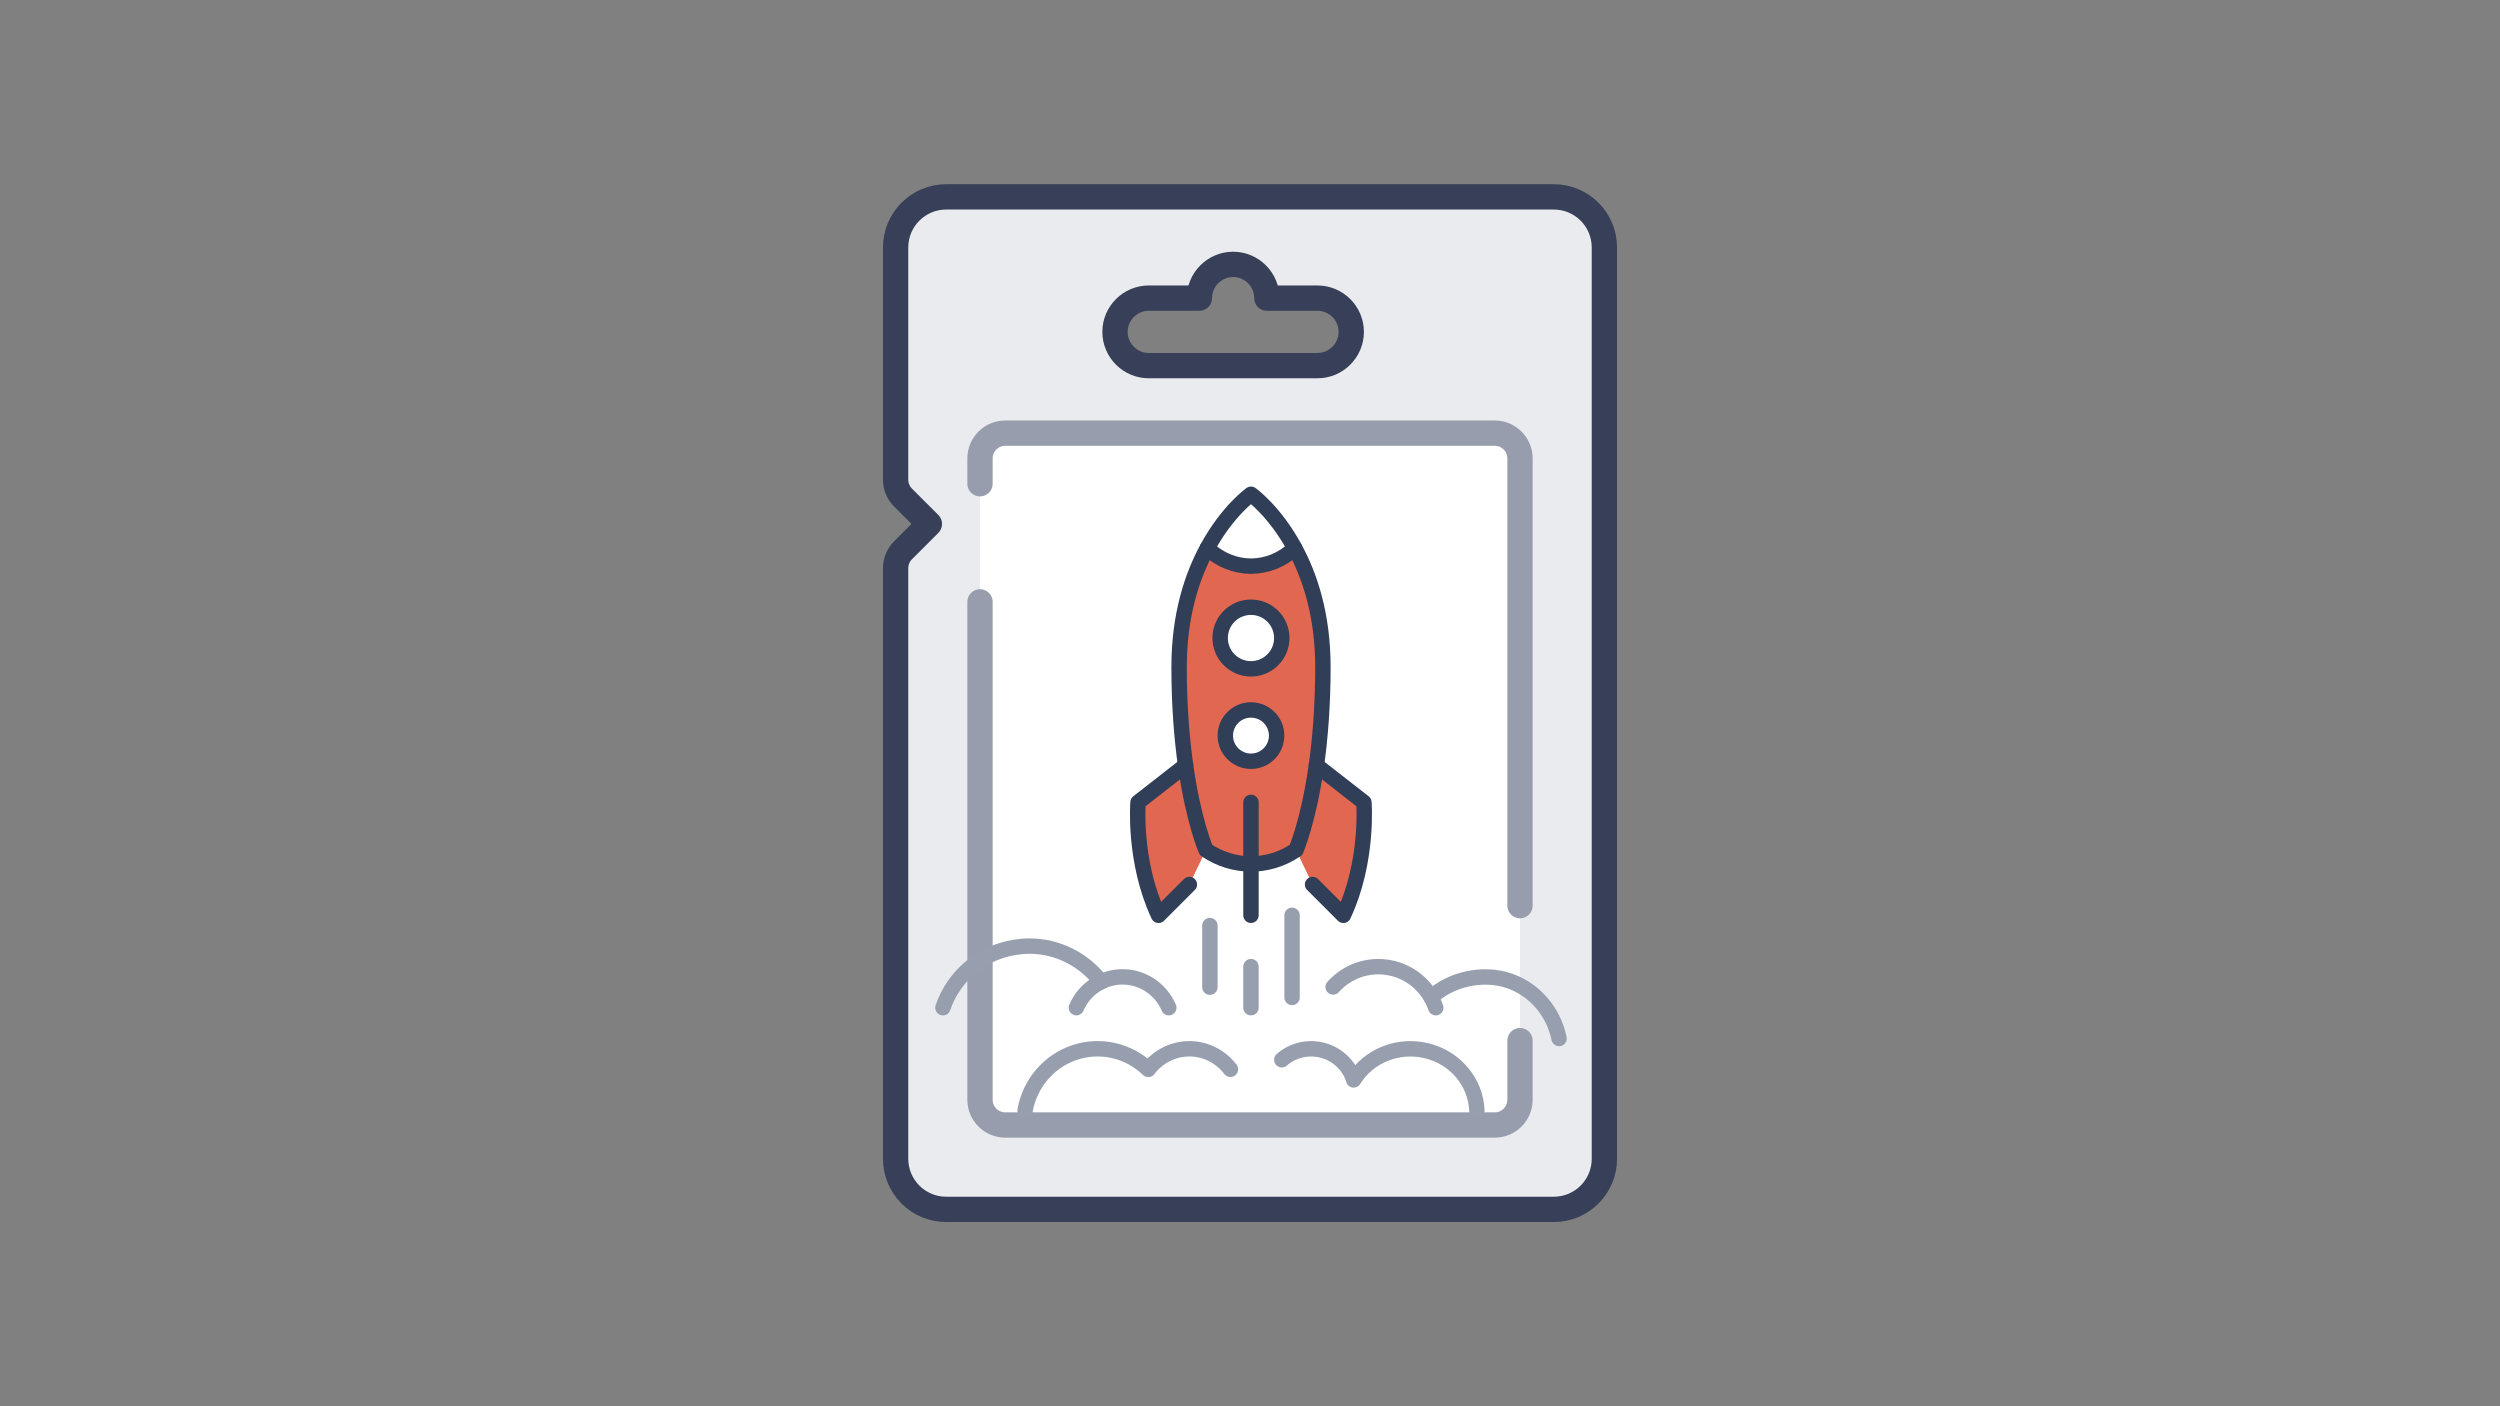 <svg xmlns="http://www.w3.org/2000/svg" id="_レイヤー_1" viewBox="0 0 800 450"><rect x="0" y="0" width="800" height="450" fill="#808080" stroke="none"/><defs><style>.cls-1{fill:#fff;}.cls-2{stroke:#303e58;}.cls-2,.cls-3,.cls-4,.cls-5{stroke-linecap:round;stroke-linejoin:round;}.cls-2,.cls-3,.cls-4,.cls-5,.cls-6{fill:none;}.cls-2,.cls-5{stroke-width:4.93px;}.cls-3{stroke:#374058;}.cls-3,.cls-4{stroke-width:8.1px;}.cls-4{stroke:#979dac;}.cls-7{fill:#eaebee;}.cls-5{stroke:#979faf;}.cls-8{fill:#e26750;}</style></defs><g><g><g><path class="cls-1" d="M313.6,154.8v-8.1c0-4.48,3.62-8.1,8.1-8.1h156.6c4.48,0,8.1,3.62,8.1,8.1v205.2c0,4.48-3.62,8.1-8.1,8.1h-156.6c-4.48,0-8.1-3.62-8.1-8.1V154.8Z"></path><path class="cls-7" d="M297.4,167.65l-8.42-8.42c-1.51-1.51-2.38-3.56-2.38-5.72V79.2c0-8.96,7.24-16.2,16.2-16.2h194.4c8.96,0,16.2,7.24,16.2,16.2V370.8c0,8.96-7.24,16.2-16.2,16.2h-194.4c-8.96,0-16.2-7.24-16.2-16.2V181.8c0-2.16,.86-4.21,2.38-5.72l8.42-8.42Zm189-20.95c0-4.48-3.62-8.1-8.1-8.1h-156.6c-4.48,0-8.1,3.62-8.1,8.1v205.2c0,4.48,3.62,8.1,8.1,8.1h156.6c4.48,0,8.1-3.62,8.1-8.1V146.7Zm-54-40.5c0-5.94-4.86-10.8-10.8-10.8h-16.2c0-5.94-4.86-10.8-10.8-10.8s-10.8,4.86-10.8,10.8h-16.2c-5.94,0-10.8,4.86-10.8,10.8s4.86,10.8,10.8,10.8h54c5.94,0,10.8-4.86,10.8-10.8Z"></path></g><g><path class="cls-4" d="M313.6,154.8v-8.1c0-4.48,3.62-8.1,8.1-8.1h156.6c4.48,0,8.1,3.62,8.1,8.1v143.1"></path><path class="cls-4" d="M486.4,333v18.9c0,4.48-3.62,8.1-8.1,8.1h-156.6c-4.48,0-8.1-3.62-8.1-8.1V192.6"></path><path class="cls-3" d="M286.6,181.8c0-2.16,.86-4.21,2.38-5.72l8.42-8.42-8.42-8.42c-1.51-1.51-2.38-3.56-2.38-5.72V79.2c0-8.96,7.24-16.2,16.2-16.2h194.4c8.96,0,16.2,7.24,16.2,16.2V370.8c0,8.96-7.24,16.2-16.2,16.2h-194.4c-8.96,0-16.2-7.24-16.2-16.2V181.8Z"></path><path class="cls-3" d="M394.6,84.6c5.94,0,10.8,4.86,10.8,10.8h16.2c5.94,0,10.8,4.86,10.8,10.8s-4.86,10.8-10.8,10.8h-54c-5.94,0-10.8-4.86-10.8-10.8s4.86-10.8,10.8-10.8h16.2c0-5.94,4.86-10.8,10.8-10.8Z"></path></g></g><g><g><path class="cls-8" d="M385.92,271.99l-5.32,11.04-9.86,9.86c-8.12-17.25-6.57-36.15-6.57-36.15l15.21-11.86c2.56,18.07,6.54,27.11,6.54,27.11Z"></path><path class="cls-8" d="M429.89,292.89l-9.86-9.86-5.32-11.04s3.98-9.04,6.54-27.11l15.21,11.86s1.54,18.89-6.57,36.15Z"></path><circle class="cls-1" cx="400.31" cy="235.39" r="8.21"></circle><circle class="cls-1" cx="400.31" cy="204.17" r="9.86"></circle><path class="cls-1" d="M400.31,158.17s7.52,5.32,13.97,17.22c-3.94,3.84-8.94,5.75-13.97,5.78-5.03-.03-10.02-1.94-13.97-5.78,6.44-11.9,13.97-17.22,13.97-17.22Z"></path><path class="cls-8" d="M400.31,276.46c-5.03,0-10.05-1.51-14.39-4.47,0,0-3.98-9.04-6.54-27.11-1.18-8.48-2.07-18.96-2.07-31.45,0-16.69,4.21-29.21,9.04-38.05,3.94,3.84,8.94,5.75,13.97,5.78,5.03-.03,10.02-1.94,13.97-5.78,4.83,8.84,9.04,21.36,9.04,38.05,0,12.49-.89,22.97-2.07,31.45-2.56,18.07-6.54,27.11-6.54,27.11-4.34,2.96-9.36,4.47-14.39,4.47Zm9.86-72.29c0-5.46-4.4-9.86-9.86-9.86s-9.86,4.4-9.86,9.86,4.4,9.86,9.86,9.86,9.86-4.4,9.86-9.86Zm-1.64,31.22c0-4.53-3.68-8.21-8.21-8.21s-8.21,3.68-8.21,8.21,3.68,8.21,8.21,8.21,8.21-3.68,8.21-8.21Z"></path></g><g><circle class="cls-2" cx="400.31" cy="204.17" r="9.86"></circle><circle class="cls-2" cx="400.31" cy="235.39" r="8.21"></circle><path class="cls-2" d="M414.7,271.99c-4.34,2.96-9.36,4.47-14.39,4.47s-10.05-1.51-14.39-4.47c0,0-3.98-9.04-6.54-27.11-1.18-8.48-2.07-18.96-2.07-31.45,0-16.69,4.21-29.21,9.04-38.05,6.44-11.9,13.97-17.22,13.97-17.22,0,0,7.52,5.32,13.97,17.22,4.83,8.84,9.04,21.36,9.04,38.05,0,12.49-.89,22.97-2.07,31.45-2.56,18.07-6.54,27.11-6.54,27.11Z"></path><path class="cls-2" d="M421.24,244.89l15.21,11.86s1.54,18.89-6.57,36.15l-9.86-9.86"></path><path class="cls-2" d="M379.38,244.89l-15.21,11.86s-1.54,18.89,6.57,36.15l9.86-9.86"></path><polyline class="cls-2" points="400.31 256.75 400.31 276.46 400.31 292.89"></polyline><line class="cls-5" x1="400.31" y1="309.32" x2="400.31" y2="322.46"></line><line class="cls-5" x1="413.46" y1="292.89" x2="413.46" y2="319.18"></line><line class="cls-5" x1="387.17" y1="296.18" x2="387.17" y2="315.89"></line><path class="cls-2" d="M386.35,175.39c3.94,3.84,8.94,5.75,13.97,5.78,5.03-.03,10.02-1.94,13.97-5.78"></path><path class="cls-5" d="M410.17,339.13c3.61-3.16,8.61-4.27,13.24-2.99,4.63,1.28,8.31,4.8,9.76,9.33v.1c4.83-7.78,14.36-11.57,23.46-9.3,9.07,2.23,15.58,9.99,15.97,19.06"></path><path class="cls-5" d="M426.6,315.83c4.6-5.16,11.57-7.49,18.3-6.11,5.55,1.12,10.28,4.6,13.04,9.46,.63,1.02,1.12,2.14,1.51,3.29"></path><path class="cls-5" d="M457.95,319.18c6.34-5.98,16.76-8.12,24.88-5.36,8.12,2.73,14.26,9.76,16.07,18.5"></path><path class="cls-5" d="M393.74,342.18c-3.15-4.14-8.02-6.57-13.14-6.57s-9.99,2.43-13.14,6.57v.03c-6.28-6.08-15.31-8.15-23.56-5.42-8.21,2.73-14.33,9.86-15.87,18.53"></path><path class="cls-5" d="M374.02,322.46c-2.56-5.98-8.38-9.86-14.79-9.86-2.46,0-4.8,.56-6.9,1.58-3.45,1.68-6.31,4.57-7.89,8.28"></path><path class="cls-5" d="M352.34,314.19c-5.52-7.2-14-11.44-22.87-11.44-1.64,0-3.29,.16-4.93,.43-10.58,1.74-19.36,9.14-22.81,19.29"></path></g></g></g><rect class="cls-6" width="800" height="450"></rect></svg>